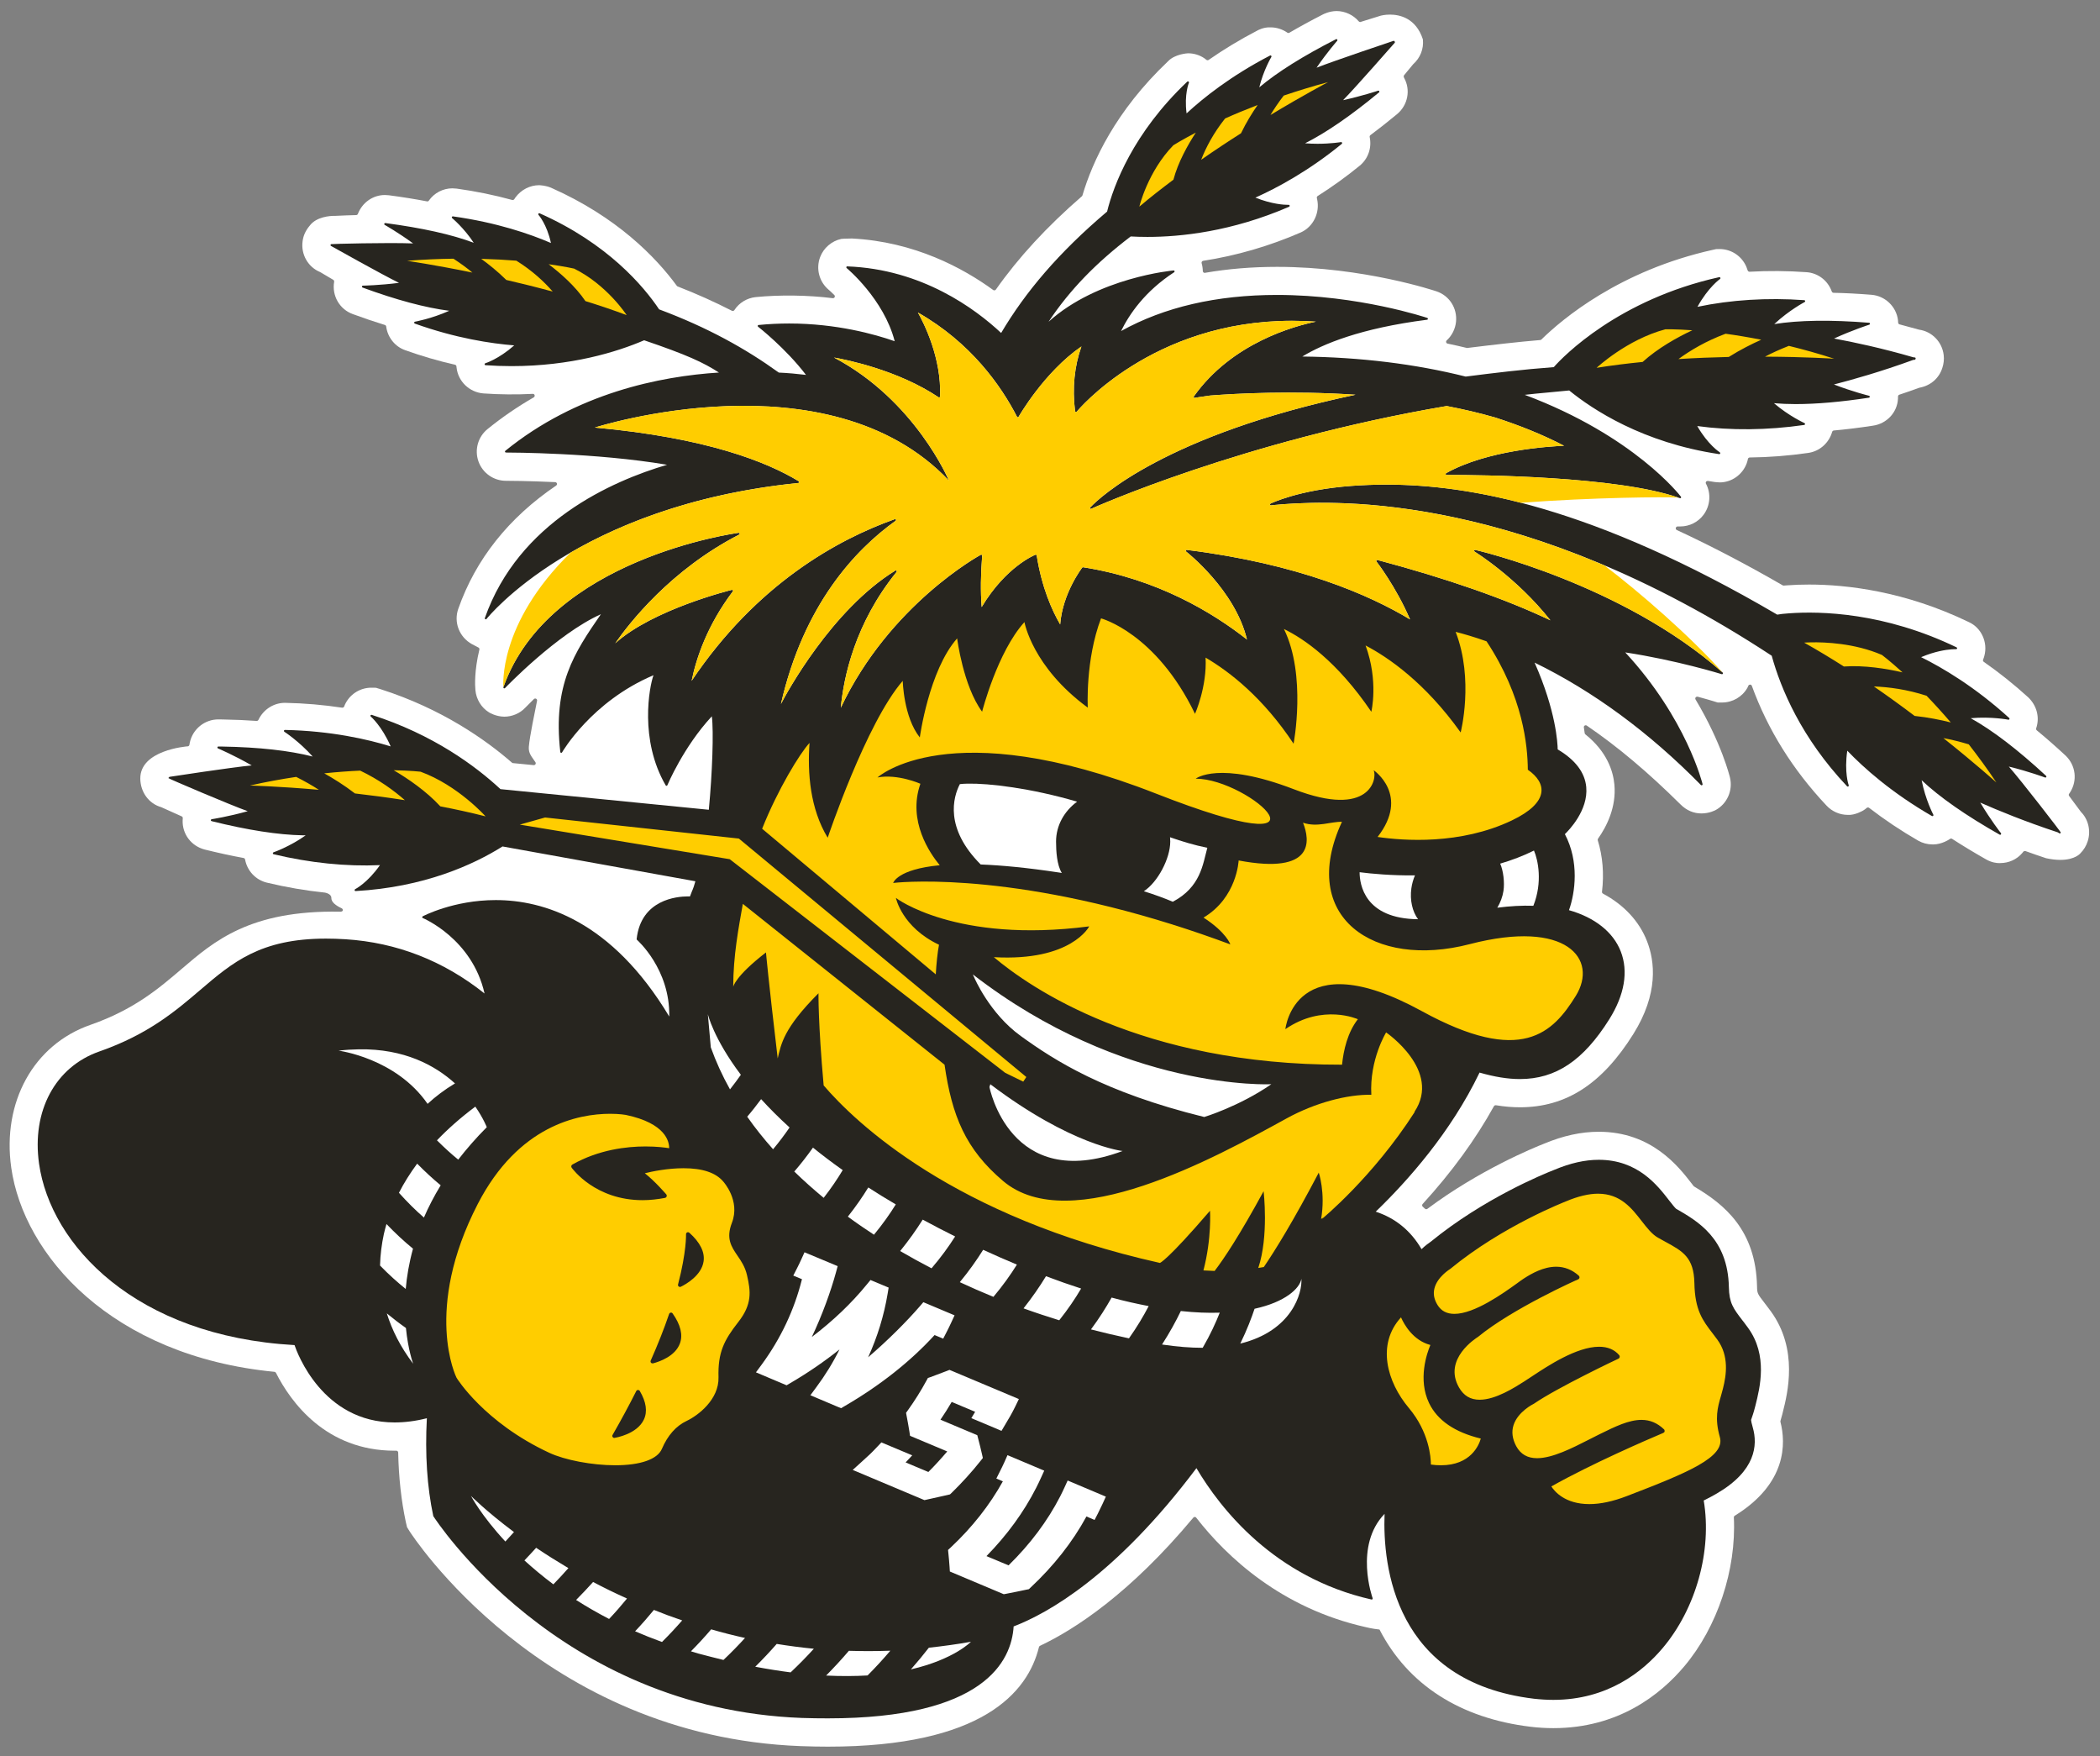 <svg xmlns="http://www.w3.org/2000/svg" height="170.98" width="204.5" viewBox="0 0 204.5 170.98"><rect x="0" y="0" width="204.5" height="170.98" fill="#808080" stroke="none"/><g><path fill="#fff" d="m33.102 88.76c-8.779-0.158-12.276 2.896-15.384 5.55-2.294 1.959-4.666 3.985-8.932 5.476-5.506 1.923-8.598 7.509-7.69 13.901 1.204 8.491 9.739 18.332 25.63 19.872 0.064 0.006 0.117 0.043 0.146 0.099 1.438 2.833 4.85 7.581 11.558 7.581l0.164-0.001c0.099 0 0.181 0.081 0.182 0.18 0.049 2.411 0.3 4.69 0.745 6.772l0.119 0.501 0.239 0.383c0.126 0.2 12.825 19.991 38.114 20.926 0.911 0.033 1.799 0.051 2.636 0.051 15.014 0 19.461-5.272 20.546-9.695 0.013-0.054 0.049-0.098 0.1-0.121 3.405-1.611 8.759-5.085 14.932-12.482 0.035-0.043 0.076-0.064 0.141-0.064 0.085 0 0.106 0.026 0.141 0.07 2.991 3.837 8.276 8.8 16.466 10.646 0.028 0.007 0.661 0.17 1.383 0.244 2.765 5.37 7.856 8.644 14.726 9.467 0.734 0.087 1.475 0.133 2.201 0.133 6.346 0 10.435-3.271 12.749-6.015 3.229-3.831 5.08-9.387 4.831-14.502-0.004-0.066 0.029-0.128 0.086-0.163 5.103-3.149 4.979-7.074 4.451-9.135-0.009-0.033-0.007-0.065 0.001-0.098 0.06-0.195 0.122-0.416 0.185-0.664l0.041-0.172c0.464-1.833 1.548-6.124-1.175-9.85-0.144-0.198-0.29-0.389-0.436-0.579l-0.161-0.211c-0.695-0.904-0.723-0.94-0.735-1.604-0.113-5.489-3.147-7.989-6.152-9.754l-0.245-0.316c-1.259-1.623-3.88-5-9.01-5-1.719 0-3.462 0.38-5.326 1.157-1.008 0.395-6.291 2.555-11.371 6.348-0.069 0.049-0.168 0.046-0.235-0.015l-0.212-0.194c-0.039-0.031-0.06-0.077-0.061-0.128-0.004-0.049 0.013-0.098 0.045-0.133 2.817-3.08 5.155-6.285 6.947-9.526 0.033-0.058 0.106-0.098 0.191-0.092 0.82 0.134 1.586 0.199 2.341 0.199 4.482 0 7.989-2.261 11.032-7.115 2.482-3.956 2.103-7.103 1.346-9.045-0.75-1.936-2.24-3.542-4.29-4.64-0.069-0.036-0.106-0.107-0.098-0.182 0.21-1.755 0.072-3.44-0.411-5.008-0.018-0.056-0.007-0.114 0.025-0.16 0.839-1.189 1.795-3.065 1.593-5.266-0.117-1.295-0.705-3.192-2.824-4.889-0.037-0.029-0.061-0.071-0.068-0.119-0.022-0.174-0.049-0.36-0.08-0.557-0.013-0.071 0.021-0.144 0.081-0.182 0.062-0.039 0.144-0.036 0.203 0.003 2.979 2.026 5.966 4.539 9.131 7.678 0.585 0.581 1.271 0.874 2.036 0.874 0.79 0 1.369-0.321 1.391-0.334 1.107-0.609 1.679-1.899 1.391-3.138-0.033-0.135-0.812-3.366-3.357-7.624-0.037-0.064-0.034-0.144 0.011-0.203 0.035-0.046 0.086-0.074 0.193-0.068 0.828 0.224 1.371 0.388 1.514 0.431l0.438 0.136h0.431c1.015 0 1.959-0.546 2.459-1.425 0.02-0.035 0.036-0.07 0.06-0.126l0.037-0.087c0.03-0.064 0.102-0.104 0.174-0.105 0.075 0.004 0.139 0.051 0.165 0.12 1.546 4.261 3.994 8.184 7.275 11.661 0.534 0.573 1.289 0.901 2.058 0.901h0.001c0.713 0.055 1.492-0.416 1.525-0.436 0.117-0.074 0.229-0.155 0.33-0.242 0.065-0.055 0.164-0.058 0.231-0.006 1.491 1.15 3.099 2.225 4.779 3.194 0.424 0.24 0.905 0.367 1.385 0.367h0.001l0.086 0.001c0.819 0 1.55-0.482 1.605-0.524 0.06-0.058 0.156-0.065 0.225-0.02 1.008 0.652 2.123 1.327 3.315 2.004 0.551 0.312 1.038 0.359 1.279 0.359 0.058 0 0.098-0.003 0.099-0.004 0.828-0.001 1.606-0.355 2.13-0.968 0.043-0.046 0.08-0.094 0.114-0.14 0.037-0.044 0.092-0.072 0.209-0.06 0.634 0.229 1.298 0.46 2.006 0.695 0.497 0.107 0.965 0.163 1.389 0.163 1.458 0 1.956-0.644 1.96-0.651 0.325-0.326 0.571-0.731 0.706-1.171 0.325-1.004 0.058-2.13-0.66-2.848-0.411-0.566-0.785-1.069-1.149-1.55-0.049-0.064-0.05-0.151-0.005-0.215 0.041-0.056 0.08-0.113 0.117-0.172 0.705-1.137 0.526-2.586-0.435-3.524l-0.054-0.051c-0.956-0.886-1.89-1.705-2.774-2.431-0.059-0.048-0.083-0.129-0.058-0.201 0.362-1.059 0.062-2.214-0.784-3.019-1.367-1.244-2.82-2.404-4.321-3.449-0.07-0.049-0.098-0.141-0.065-0.217 0.046-0.111 0.086-0.225 0.117-0.344 0.365-1.326-0.28-2.749-1.496-3.304-6.264-3.024-11.924-3.659-15.57-3.659-0.733 0-1.455 0.025-2.149 0.076l-0.318 0.025c-0.037 0-0.07-0.009-0.098-0.024-3.516-2.031-6.985-3.842-10.311-5.385-0.079-0.036-0.12-0.12-0.101-0.204 0.02-0.085 0.091-0.145 0.179-0.145h0.256c0.895 0 1.742-0.424 2.268-1.136 0.656-0.877 0.749-2.066 0.235-3.029-0.033-0.061-0.029-0.135 0.013-0.191 0.035-0.049 0.072-0.071 0.179-0.075 0.224 0.039 0.449 0.072 0.69 0.109l0.453 0.034c1.167-0.001 2.225-0.75 2.634-1.861 0.05-0.14 0.09-0.28 0.117-0.42 0.016-0.084 0.091-0.146 0.177-0.146 1.879-0.019 3.788-0.168 5.671-0.44 1.115-0.149 2.04-0.956 2.356-2.056 0.021-0.071 0.085-0.124 0.16-0.131 1.201-0.107 2.482-0.266 3.808-0.469 1.353-0.19 2.379-1.298 2.441-2.631 0.004-0.077 0.005-0.145 0.004-0.211 0-0.08 0.05-0.15 0.128-0.175 0.637-0.212 1.3-0.441 1.955-0.679 1.079-0.195 1.914-0.916 2.23-1.924 0.139-0.407 0.185-0.843 0.134-1.259-0.15-1.282-1.149-2.3-2.401-2.469-0.684-0.193-1.3-0.36-1.895-0.515-0.079-0.02-0.135-0.091-0.138-0.168-0.001-0.079-0.007-0.158-0.016-0.244-0.166-1.327-1.255-2.365-2.587-2.469-1.284-0.104-2.525-0.169-3.691-0.193-0.075-0.001-0.142-0.052-0.168-0.122-0.379-1.07-1.347-1.811-2.469-1.885-1.831-0.133-3.73-0.146-5.54-0.043-0.087 0-0.163-0.054-0.184-0.133-0.034-0.116-0.075-0.23-0.124-0.341-0.446-1.054-1.47-1.735-2.612-1.735l-0.34 0.007-0.274 0.06c-9.133 2.02-14.745 6.785-16.735 8.739-0.031 0.031-0.07 0.049-0.114 0.052-2.283 0.193-4.474 0.451-7.128 0.775-0.624-0.151-1.258-0.294-1.895-0.427-0.068-0.014-0.12-0.064-0.139-0.131-0.018-0.065 0.002-0.135 0.054-0.182 0.512-0.469 0.835-1.111 0.907-1.81 0.133-1.327-0.65-2.546-1.9-2.964-0.069-0.024-7.051-2.385-15.525-2.385-2.447 0-4.81 0.196-7.051 0.586-0.043 0-0.084-0.015-0.116-0.043-0.041-0.035-0.066-0.084-0.066-0.138-0.004-0.259-0.044-0.516-0.115-0.762-0.014-0.051-0.006-0.105 0.024-0.15 0.028-0.044 0.074-0.074 0.124-0.081 3.241-0.5 6.439-1.429 9.508-2.763 1.218-0.549 1.886-1.914 1.59-3.25l-0.024-0.095c-0.021-0.077 0.011-0.158 0.079-0.201 1.413-0.894 2.785-1.884 4.08-2.941 0.83-0.672 1.206-1.746 0.985-2.8-0.016-0.07 0.013-0.144 0.07-0.186 0.845-0.63 1.721-1.32 2.605-2.053 1.048-0.876 1.33-2.36 0.674-3.529-0.044-0.076-0.045-0.199-0.004-0.247 0.296-0.35 0.599-0.714 0.882-1.067 0.699-0.625 1.05-1.496 0.954-2.429-0.682-2.099-2.297-2.411-3.2-2.411-0.511 0-0.871 0.096-0.892 0.101-0.677 0.205-1.33 0.41-2.011 0.624-0.052 0-0.104-0.024-0.14-0.065-0.534-0.63-1.343-1.006-2.167-1.006-0.719 0.005-1.302 0.318-1.323 0.329-1.179 0.601-2.277 1.201-3.269 1.782-0.06 0.036-0.139 0.035-0.196-0.007-0.475-0.333-1.055-0.515-1.619-0.515h-0.001c-0.703-0.044-1.306 0.309-1.32 0.319-1.651 0.858-3.243 1.816-4.726 2.85-0.064 0.044-0.156 0.043-0.22-0.01-0.062-0.05-0.125-0.1-0.194-0.15-0.468-0.316-1.016-0.485-1.596-0.485h-0.001c-0.051 0.003-1.27 0.065-1.942 0.776-5.131 4.86-7.366 9.784-8.336 13.059-0.009 0.034-0.03 0.064-0.055 0.086-3.419 2.966-6.159 5.939-8.376 9.084-0.029 0.039-0.071 0.066-0.151 0.077-0.037 0-0.074-0.013-0.106-0.035-2.905-2.116-7.65-4.704-13.759-5.016-0.6 0-1.011 0.036-1.032 0.039-0.935 0.199-1.728 0.877-2.065 1.772-0.427 1.13-0.092 2.408 0.834 3.18 0.014 0.013 0.226 0.194 0.546 0.51 0.054 0.055 0.069 0.14 0.035 0.21-0.031 0.065-0.091 0.101-0.188 0.101-2.385-0.301-5.144-0.34-7.501-0.106-0.855 0.09-1.613 0.551-2.079 1.269-0.049 0.076-0.154 0.105-0.236 0.062-1.679-0.858-3.402-1.634-5.283-2.368-0.033-0.012-0.061-0.034-0.083-0.062-2.042-2.785-5.826-6.702-12.247-9.549-0.562-0.23-1.028-0.234-1.157-0.247-0.902 0-1.766 0.446-2.315 1.196-0.035 0.05-0.071 0.105-0.106 0.161-0.032 0.055-0.094 0.089-0.204 0.081-1.737-0.476-3.547-0.847-5.392-1.103l-0.431-0.03c-0.915 0.001-1.772 0.448-2.294 1.194-0.034 0.049-0.069 0.091-0.184 0.075-1.15-0.22-2.395-0.421-3.714-0.594l-0.382-0.024c-1.164 0-2.196 0.721-2.634 1.839-0.026 0.069-0.091 0.114-0.165 0.115-0.691 0.018-1.376 0.043-2.033 0.076l-0.086-0.001c-0.403 0-1.765 0.071-2.421 0.976-0.379 0.446-0.606 0.946-0.677 1.485-0.181 1.288 0.53 2.53 1.705 3.01 0.469 0.279 0.879 0.522 1.278 0.755 0.065 0.039 0.101 0.114 0.089 0.189-0.235 1.361 0.53 2.686 1.816 3.15 1.075 0.395 2.126 0.751 3.124 1.058 0.069 0.021 0.119 0.081 0.128 0.152 0.136 1.059 0.865 1.964 1.855 2.305 1.586 0.568 3.216 1.044 4.846 1.416 0.079 0.016 0.136 0.084 0.141 0.168l0.009 0.099c0.147 1.356 1.251 2.419 2.629 2.526 1.552 0.109 3.211 0.124 4.803 0.041 0.12 0 0.159 0.09 0.171 0.131 0.024 0.081-0.011 0.168-0.085 0.21-1.589 0.914-3.103 1.954-4.503 3.091-0.927 0.752-1.281 2.015-0.882 3.143 0.399 1.131 1.472 1.89 2.674 1.89 0.209 0 2.114 0.004 4.8 0.13 0.079 0.004 0.147 0.056 0.168 0.131 0.021 0.077-0.009 0.159-0.074 0.201-4.629 3.14-7.835 7.175-9.529 11.994-0.468 1.312 0.089 2.761 1.329 3.447l0.63 0.329c0.074 0.039 0.113 0.122 0.092 0.205-0.499 2.074-0.43 3.496-0.386 3.94 0.081 0.899 0.579 1.711 1.327 2.169 0.026 0.016 0.65 0.407 1.481 0.419 0.772 0 1.536-0.326 2.045-0.873 0.215-0.225 0.501-0.512 0.845-0.845 0.055-0.055 0.146-0.066 0.214-0.029 0.071 0.037 0.107 0.117 0.092 0.196-0.201 1.022-0.715 3.437-0.801 4.473-0.056 0.65 0.285 0.968 0.642 1.51 0.039 0.059 0.04 0.135 0.004 0.195-0.035 0.056-0.085 0.087-0.174 0.089l-2.015-0.196c-0.037-0.004-0.074-0.02-0.102-0.045-2.529-2.205-6.8-5.237-12.792-7.152l-0.454-0.138-0.393-0.007c-1.056-0.018-2.027 0.545-2.537 1.472-0.064 0.116-0.119 0.236-0.164 0.359-0.028 0.069-0.104 0.126-0.199 0.115-1.815-0.276-3.675-0.434-5.527-0.472-1.106-0.019-2.135 0.631-2.62 1.655-0.03 0.064-0.095 0.106-0.176 0.105h-0.001c-1.035-0.074-2.143-0.122-3.29-0.141l-0.39-0.006c-1.361-0.024-2.55 0.93-2.83 2.268-0.014 0.065-0.025 0.13-0.033 0.195-0.013 0.08-0.072 0.142-0.136 0.154-0.191 0.014-4.68 0.376-4.649 3.156 0.015 1.317 0.844 2.434 2.034 2.769 0.724 0.333 1.371 0.623 1.995 0.896 0.072 0.03 0.116 0.105 0.107 0.189l-0.013 0.198c-0.045 1.337 0.84 2.509 2.155 2.846 1.321 0.326 2.592 0.604 3.78 0.821 0.075 0.015 0.131 0.072 0.146 0.147 0.203 1.11 1.038 1.995 2.129 2.255 1.886 0.451 3.785 0.777 5.644 0.968 0 0 0.635 0.105 0.626 0.515-0.01 0.416 0.455 0.749 0.956 0.986 0 0 0.165 0.051 0.165 0.2 0 0.15-0.217 0.166-0.297 0.165"/><path fill="#27251F" d="m130.1 3.818c-3.22 1.641-5.73 3.217-7.47 4.686 0.41-1.677 1.17-2.952 1.18-2.965 0.02-0.036 0.01-0.084-0.02-0.115-0.03-0.031-0.07-0.038-0.11-0.018-3.84 1.995-6.52 4.142-8.13 5.633-0.24-1.857 0.22-2.975 0.23-2.986 0.01-0.043 0-0.089-0.04-0.115-0.04-0.026-0.09-0.022-0.12 0.008-5.28 4.999-7.18 10.104-7.81 12.653-4.73 4.003-7.957 7.832-10.318 11.818-2.505-2.344-7.715-6.216-14.984-6.482-0.043-0.013-0.074 0.022-0.088 0.058-0.015 0.038-0.004 0.079 0.027 0.104 0.037 0.03 3.626 3.024 4.68 7.123-1.914-0.67-5.665-1.725-10.277-1.725-0.999 0-2.003 0.049-2.983 0.147-0.037 0.003-0.068 0.03-0.078 0.066-0.009 0.036 0.003 0.074 0.033 0.098 0.027 0.021 2.678 2.089 4.666 4.693-0.863-0.105-1.765-0.185-2.646-0.225-3.234-2.332-6.911-4.382-11.656-6.156-1.493-2.227-4.986-6.404-11.635-9.351-0.041-0.019-0.09-0.007-0.117 0.031-0.028 0.037-0.024 0.09 0.007 0.123 0.008 0.01 0.815 0.907 1.211 2.738-2.008-0.867-5.251-1.995-9.548-2.594-0.043-0.006-0.084 0.017-0.1 0.057-0.018 0.039-0.006 0.086 0.027 0.113 0.011 0.01 1.152 0.956 2.102 2.401-2.124-0.802-5.02-1.444-8.61-1.92-0.046-0.004-0.088 0.022-0.103 0.066-0.014 0.043 0.004 0.091 0.045 0.113 0.012 0.008 1.311 0.738 2.764 1.803-2.538-0.095-7.959 0.049-7.973 0.071-0.038 0.01-0.065 0.04-0.068 0.078-0.008 0.046 0.02 0.091 0.062 0.105 0 0 5.035 2.825 6.607 3.586-1.923 0.245-3.503 0.272-3.519 0.272-0.046 0-0.086 0.033-0.094 0.078-0.006 0.046 0.018 0.091 0.061 0.107 3.295 1.208 6.134 1.969 8.445 2.262-1.746 0.78-3.322 1.059-3.34 1.062-0.042 0.008-0.075 0.042-0.08 0.084-0.002 0.045 0.025 0.086 0.065 0.1 3.99 1.429 7.431 1.945 9.681 2.123-1.537 1.351-2.805 1.738-2.82 1.742-0.044 0.014-0.071 0.057-0.065 0.102 0.004 0.047 0.042 0.082 0.088 0.086 0.84 0.058 1.693 0.089 2.532 0.089 5.782 0 10.254-1.37 12.918-2.517 4.162 1.416 5.75 2.152 7.283 3.141-5.719 0.362-13.876 1.993-20.807 7.625-0.03 0.025-0.038 0.067-0.025 0.103 0.012 0.036 0.052 0.061 0.09 0.061 0.361 0 8.749 0.013 15.689 1.191-5.383 1.586-14.458 5.58-17.744 14.926-0.014 0.042 0.005 0.089 0.045 0.111 0.012 0.008 0.026 0.012 0.041 0.012 0.029 0 0.057-0.013 0.074-0.035 0.086-0.112 8.872-11.066 30.367-13.239 0.04-0.003 0.072-0.031 0.082-0.07 0.008-0.039-0.009-0.078-0.043-0.1-3.031-1.847-8.93-4.243-19.855-5.228 0 0 22.678-7.277 34.48 5.162 0 0-3.275-7.808-11.191-11.978 1.282 0.226 6.261 1.239 10.187 3.869 0.027 0.017 0.061 0.021 0.09 0.006 0.03-0.015 0.05-0.045 0.051-0.077 0.16-3.748-1.591-7.179-2.156-8.181 5.168 2.945 8.098 7.129 9.65 10.146 0.014 0.029 0.044 0.05 0.076 0.051 0.027-0.001 0.063-0.016 0.08-0.045 0 0 2.477-4.345 6.117-6.848-0.68 1.914-0.9 4.021-0.62 6.297 0.01 0.037 0.03 0.066 0.07 0.076 0.03 0.012 0.07 0 0.1-0.029 0.07-0.089 7.31-8.842 20.95-8.842 0.77 0 1.55 0.026 2.33 0.082-2.06 0.42-8.19 2.065-11.88 7.276-0.02 0.031-0.03 0.072-0.01 0.103 0.02 0.033 0.06 0.048 0.1 0.041 0.01-0.003 0.55-0.099 1.49-0.224 2.53-0.197 7.95-0.492 14.16-0.08-18.43 3.885-24.95 10.031-25.78 10.923-0.03 0.018-0.05 0.025-0.05 0.028l0.01 0.017c-0.03 0.039-0.05 0.06-0.05 0.063 0.01 0.03 0.02 0.056 0.05 0.07 0.02 0.015 0.05 0.017 0.08 0.004 0.15-0.066 14.71-6.616 34.62-10.004 1.59 0.303 3.17 0.668 4.71 1.113 2.39 0.768 4.65 1.676 6.72 2.754-1.5 0.06-7.52 0.437-11.49 2.672-0.03 0.019-0.05 0.062-0.04 0.102s0.05 0.068 0.09 0.068h0.34c2.69 0 16.41 0.109 22.38 2.258 0.04 0.014 0.08 0.001 0.1-0.031 0.03-0.033 0.03-0.078 0-0.11-0.04-0.06-4.52-5.921-15.21-9.918 1.41-0.167 3.01-0.283 4.33-0.425 2.26 1.841 7.16 5.092 14.6 6.197 0.05 0.007 0.09-0.02 0.11-0.063 0.01-0.042-0.01-0.09-0.05-0.115-0.01-0.006-1.14-0.722-2.19-2.555 3.24 0.447 6.83 0.412 10.42-0.107 0.04-0.006 0.07-0.039 0.08-0.082 0-0.042-0.02-0.083-0.06-0.1-0.01-0.007-1.5-0.676-2.97-1.937 0.65 0.057 1.36 0.088 2.11 0.088 2.03 0 4.44-0.21 7.14-0.623 0.05-0.007 0.08-0.046 0.08-0.092 0.01-0.046-0.03-0.086-0.07-0.096-0.02-0.005-1.59-0.391-3.42-1.099 1.82-0.467 4.57-1.243 7.72-2.391l0.17-0.018c0.04-0.003 0.05-0.036 0.05-0.074 0.02-0.019 0.02-0.044 0.02-0.07-0.01-0.045-0.04-0.078-0.09-0.082l-0.11-0.004c-3.14-0.913-5.9-1.495-7.75-1.834 1.84-0.84 3.42-1.343 3.44-1.35 0.04-0.013 0.06-0.056 0.06-0.101-0.01-0.046-0.04-0.08-0.09-0.084-3.71-0.299-6.85-0.254-9.23 0.129 1.46-1.364 2.95-2.138 2.96-2.147 0.04-0.018 0.06-0.062 0.05-0.103-0.01-0.043-0.04-0.076-0.08-0.078-3.6-0.259-7.16-0.036-10.41 0.648 1.05-1.906 2.19-2.707 2.2-2.715 0.04-0.026 0.05-0.076 0.03-0.117-0.02-0.042-0.06-0.068-0.11-0.057-9.79 2.167-15.19 7.704-16.11 8.76-2.98 0.219-5.83 0.569-8.58 0.92-4.91-1.231-10.26-1.887-15.91-1.953 1.99-1.21 5.66-2.753 12.15-3.582 0.05-0.005 0.08-0.04 0.08-0.082 0.01-0.043-0.02-0.08-0.06-0.094-0.06-0.024-6.68-2.238-14.63-2.238-5.88 0-10.99 1.182-15.19 3.517 0.8-1.636 2.32-3.875 5.18-5.734 0.03-0.022 0.04-0.067 0.03-0.105-0.01-0.04-0.05-0.069-0.09-0.063-0.08 0.006-7.41 0.683-12.18 4.998 2.08-3.135 4.68-5.778 8-8.307 0.48 0.028 1.03 0.045 1.63 0.045 3.21 0 8.2-0.508 13.8-2.941 0.04-0.019 0.06-0.064 0.05-0.109s-0.03-0.073-0.1-0.075h-0.08c-0.34 0-1.53-0.051-3.16-0.701 2.07-0.925 5.15-2.564 8.42-5.236 0.03-0.028 0.04-0.073 0.02-0.113-0.01-0.039-0.05-0.065-0.1-0.057-0.01 0.002-0.97 0.164-2.29 0.164-0.41 0-0.82-0.016-1.21-0.047 2.07-1.045 4.49-2.711 7.2-4.955 0.04-0.03 0.05-0.08 0.02-0.121-0.02-0.041-0.07-0.06-0.11-0.045-0.02 0.005-1.52 0.509-3.41 0.924 1.22-1.239 5.03-5.59 5.03-5.59 0.03-0.024 0.02-0.056 0-0.09 0-0.024 0-0.048-0.02-0.066-0.03-0.035-0.08-0.045-0.12-0.023 0 0-5.76 1.93-7.47 2.607 1.01-1.489 2-2.611 2.01-2.623 0.03-0.034 0.03-0.085 0-0.121-0.02-0.037-0.08-0.05-0.12-0.027zm4.83 43.362c-1.17 0.002-2.26 0.049-3.28 0.123-5.21 0.38-7.9 1.716-7.93 1.728-0.04 0.02-0.06 0.067-0.05 0.11 0.02 0.042 0.06 0.072 0.1 0.062 0 0 0.41-0.056 1.16-0.111 5.38-0.392 23.55-1.053 47.6 14.748 0.88 3.189 2.87 7.983 7.34 12.713 0.03 0.033 0.08 0.04 0.12 0.015s0.05-0.071 0.04-0.115c-0.01-0.012-0.45-1.276-0.14-3.367 1.6 1.671 4.3 4.086 8.24 6.359 0.04 0.022 0.09 0.017 0.12-0.013s0.04-0.076 0.02-0.114c-0.01-0.016-0.77-1.46-1.14-3.357 1.75 1.655 4.31 3.436 7.6 5.301 0.04 0.022 0.09 0.015 0.12-0.02 0.03-0.034 0.03-0.087 0.01-0.123-0.02-0.012-1.01-1.29-2.02-2.978 1.73 0.762 4.37 1.85 7.55 2.896l0.14 0.09c0.02 0.012 0.04 0.017 0.06 0.016 0.02-0.002 0.04-0.012 0.06-0.028s0.03-0.037 0.03-0.058v-0.008c0.02-0.04-3.82-5.014-5.06-6.416 1.97 0.479 3.51 1.059 3.53 1.064 0.04 0.018 0.09 0 0.12-0.039 0.02-0.039 0.01-0.09-0.02-0.121-2.75-2.545-5.21-4.431-7.34-5.613 2.01-0.178 3.65 0.144 3.67 0.146 0.04 0.01 0.08-0.01 0.1-0.049 0.02-0.038 0.01-0.085-0.02-0.115-3.33-3.026-6.47-4.882-8.58-5.926 1.36-0.573 2.43-0.723 2.95-0.761 0.29-0.022 0.45-0.012 0.45-0.012 0.05 0.001 0.09-0.025 0.1-0.07 0.02-0.045-0.01-0.093-0.05-0.112-7.05-3.402-13.25-3.536-16.32-3.312-0.48 0.034-0.88 0.075-1.14 0.129-17.92-10.504-29.97-12.678-38.14-12.662zm-47.795 3.365c-5.543 1.969-13.44 6.295-19.783 15.74 0.453-2.222 1.521-5.41 4.015-8.713 0.023-0.031 0.024-0.074 0.004-0.105-0.021-0.033-0.06-0.049-0.098-0.039-0.081 0.018-7.686 1.886-11.361 5.205 1.331-1.921 5.382-7.154 12.074-10.588 0.039-0.02 0.059-0.066 0.045-0.108-0.012-0.043-0.053-0.066-0.099-0.062-0.184 0.024-18.482 2.498-22.909 15.023-0.015 0.04 0 0.085 0.038 0.108 0.036 0.024 0.085 0.017 0.115-0.014 0.051-0.055 5.067-5.281 9.34-7.193-2.598 3.762-4.69 6.871-3.955 13.4 0.003 0.041 0.02 0.079 0.06 0.094 0.039 0.012 0.084 0.001 0.108-0.035 0.031-0.046 2.864-4.96 8.908-7.518-0.407 1.125-1.392 6.279 1.185 10.715 0.018 0.031 0.033 0.045 0.084 0.053 0.036-0.001 0.069-0.023 0.082-0.057 0.017-0.037 1.56-3.728 4.33-6.713 0.19 1.453 0.05 5.524-0.293 9.1l-20.289-2.008c-2.412-2.241-6.546-5.317-12.537-7.232-0.045-0.015-0.092 0.003-0.113 0.045-0.023 0.04-0.014 0.09 0.021 0.119 0.012 0.01 1.067 0.907 1.938 2.906-2.254-0.695-5.816-1.509-10.299-1.602h-0.002c-0.041 0-0.079 0.029-0.092 0.069-0.012 0.042 0.005 0.085 0.041 0.109 0.014 0.009 1.423 0.92 2.758 2.412-2.27-0.581-5.222-0.91-8.785-0.972l-0.4-0.004c-0.047-0.002-0.087 0.031-0.096 0.076-0.01 0.045 0.013 0.09 0.055 0.107 0.017 0.008 1.538 0.651 3.291 1.658-1.855 0.167-7.985 1.108-7.985 1.108-0.036-0.005-0.053 0.015-0.064 0.043-0.035 0.014-0.059 0.048-0.059 0.088 0 0.046 6.039 2.62 7.715 3.217-1.892 0.533-3.493 0.778-3.51 0.781-0.047 0.007-0.081 0.043-0.084 0.09-0.001 0.045 0.031 0.086 0.075 0.097 3.518 0.875 6.503 1.339 8.878 1.379 0.098 0.003 0.192 0.002 0.286 0.002-1.577 1.119-3.119 1.649-3.135 1.654-0.041 0.014-0.067 0.054-0.065 0.096 0.002 0.043 0.031 0.08 0.073 0.09 3.537 0.849 7.095 1.211 10.361 1.061-1.211 1.731-2.407 2.34-2.42 2.345-0.041 0.02-0.06 0.067-0.049 0.11 0.013 0.045 0.05 0.079 0.098 0.072 6.671-0.371 11.498-2.574 14.305-4.344l18.781 3.389c-0.269 0.939-0.2 0.586-0.528 1.478-0.046-0.002-0.112-0.004-0.197-0.004-1.064 0-4.568 0.298-4.994 4.147-0.004 0.029 0.009 0.06 0.031 0.08 0.033 0.029 3.237 2.854 3.143 7.469-5.62-9.363-12.279-11.338-16.893-11.338-4.131 0-7.089 1.568-7.119 1.584-0.031 0.016-0.049 0.051-0.047 0.086 0.003 0.035 0.023 0.065 0.057 0.078 0.047 0.02 4.811 2.015 6.016 7.348-3.998-3.188-8.549-4.964-13.534-5.282-0.662-0.042-1.307-0.062-1.916-0.062-6.383 0-9.097 2.317-12.242 5.004-2.37 2.025-5.059 4.321-9.812 5.981-4.3 1.5-6.606 5.79-5.879 10.93 1.121 7.9 9.384 16.79 24.879 17.66 0.241 0.72 2.716 7.53 9.74 7.53 0.999 0 2.055-0.13 3.146-0.41-0.187 3.49 0.02 6.69 0.627 9.53 0.119 0.19 12.083 18.77 35.891 19.65 0.88 0.03 1.726 0.04 2.537 0.04 15.229 0 17.878-5.58 18.086-8.95 3.291-1.26 9.921-4.93 17.801-15.41 2.31 3.91 7.56 10.65 17.05 12.79 0.03 0.01 0.07-0.01 0.09-0.03 0.02-0.03 0.03-0.06 0.02-0.09-0.02-0.05-1.83-5.12 1.16-8.22-0.19 5.06 0.95 16.37 14.55 18 0.63 0.07 1.27 0.11 1.88 0.11 5.29 0 8.71-2.74 10.65-5.04 3.25-3.85 4.82-9.49 4-14.37 0.5-0.25 0.92-0.47 1.29-0.69 3.77-2.2 3.98-4.7 3.49-6.41-0.12-0.41-0.16-0.64-0.17-0.75l0.03-0.08c0.08-0.23 0.22-0.62 0.35-1.14l0.05-0.19c0.43-1.71 1.23-4.88-0.73-7.56-0.14-0.19-0.27-0.36-0.4-0.54l-0.15-0.19c-0.88-1.15-1.28-1.67-1.31-3.23-0.1-4.73-3.03-6.41-5.15-7.63-0.14-0.13-0.43-0.5-0.68-0.82-1.14-1.47-3.05-3.94-6.84-3.94-1.35 0-2.77 0.32-4.34 0.98-1.1 0.43-6.86 2.79-11.99 6.97-0.22 0.15-0.56 0.4-0.93 0.75-1.04-1.79-2.54-3.02-4.46-3.65 3.09-2.98 7.31-7.71 10.11-13.54 1.47 0.42 2.75 0.63 3.93 0.63 3.49 0 6.18-1.8 8.71-5.831 1.48-2.368 1.87-4.649 1.11-6.596-0.73-1.878-2.52-3.301-5.04-4.016 0.61-1.73 1.01-4.723-0.4-7.402 0.37-0.355 2.29-2.315 2.08-4.586-0.13-1.411-1.06-2.647-2.78-3.664-0.01-0.598-0.16-3.736-2.25-8.451 5.72 2.791 11.17 6.801 16.2 11.92 0.03 0.03 0.07 0.035 0.11 0.015s0.05-0.061 0.05-0.101c-0.02-0.063-1.55-6.365-7.53-12.827 4.99 0.754 9.35 2.107 9.4 2.12 0.03 0.013 0.08-0.005 0.1-0.041 0.02-0.038 0.02-0.085-0.01-0.114-9.76-8.636-23.95-11.912-24.1-11.945-0.04-0.01-0.09 0.013-0.1 0.055-0.02 0.041 0 0.089 0.04 0.113 0.04 0.025 4.08 2.514 7.38 6.686-4.4-2.089-10.06-4.064-16.84-5.872-0.04-0.011-0.08 0.006-0.1 0.039-0.02 0.032-0.02 0.077 0 0.108 0.02 0.024 1.9 2.45 3.27 5.637-3.94-2.374-10.87-5.417-21.74-6.766-0.05-0.007-0.08 0.016-0.09 0.055-0.02 0.037-0.01 0.082 0.03 0.107 0.04 0.038 4.76 3.72 5.92 8.563-3.33-2.622-8.75-5.905-15.96-7.037-0.03-0.005-0.06 0.006-0.08 0.033-0.02 0.025-1.91 2.467-2.15 5.533-0.8-1.37-1.79-3.588-2.28-6.713-0.01-0.027-0.03-0.049-0.05-0.064-0.02-0.013-0.05-0.015-0.08-0.006-0.03 0.011-2.862 1.132-5.234 5.093-0.114-1.497-0.097-3.178 0.05-5.001 0.004-0.034-0.012-0.067-0.041-0.084-0.027-0.019-0.063-0.019-0.093-0.004-0.09 0.047-8.872 4.828-13.633 14.892 0.276-2.965 1.367-8.204 5.43-13.22 0.028-0.036 0.027-0.084 0-0.118-0.03-0.033-0.08-0.043-0.118-0.019-6.21 3.825-10.63 11.989-11.142 12.994 2.209-9.696 7.266-15.044 11.17-17.838 0.036-0.026 0.048-0.076 0.027-0.117-0.02-0.039-0.07-0.059-0.111-0.043z" style=""/><path d="m129.33 7.995c-1.55 0.414-2.98 0.858-4.32 1.311-0.52 0.681-0.95 1.314-1.29 1.89 3.28-1.978 5.61-3.201 5.61-3.201zm-6.86 2.229c-1.17 0.45-2.24 0.893-3.17 1.312-1.14 1.433-1.87 2.836-2.33 4.02 1.32-0.919 2.63-1.787 3.88-2.58 0.51-1.062 1.11-2.021 1.62-2.752zm-6.02 2.687c-1.42 0.743-2.19 1.232-2.19 1.232-2.5 2.573-3.31 5.975-3.31 5.975 1.06-0.9 2.19-1.775 3.32-2.625 0.45-1.697 1.39-3.371 2.18-4.582zm-72.292 12.275c-1.414 0.02-2.915 0.079-4.515 0.207 0 0 2.606 0.375 6.361 1.145-0.514-0.43-1.13-0.884-1.846-1.352zm2.703 0.014c0.72 0.521 1.604 1.224 2.44 2.055 1.442 0.332 2.969 0.711 4.525 1.135-0.832-0.962-1.988-2.04-3.541-3.01-1.021-0.084-2.175-0.146-3.424-0.18zm6.565 0.524c1.157 0.876 2.599 2.14 3.584 3.591 1.356 0.42 2.708 0.874 4.015 1.364 0 0-1.904-2.94-5.117-4.528 0 0-0.888-0.205-2.482-0.427zm35.961 4.703c0.565 1.001 2.315 4.429 2.156 8.177-0.003 0.033-0.02 0.064-0.049 0.079-0.031 0.015-0.067 0.011-0.094-0.006-3.926-2.63-8.902-3.642-10.183-3.869 7.915 4.17 11.189 11.976 11.189 11.976-11.804-12.439-34.48-5.158-34.48-5.158 10.925 0.984 16.824 3.38 19.855 5.228 0.035 0.022 0.051 0.059 0.043 0.098-0.009 0.038-0.041 0.067-0.082 0.07-10.009 1.013-17.261 3.929-22.164 6.768-7.166 7.01-6.555 13.107-6.555 13.107 4.427-12.526 22.725-15.001 22.909-15.025 0.046-0.003 0.087 0.022 0.099 0.064 0.014 0.043-0.006 0.09-0.045 0.11-6.692 3.434-10.743 8.665-12.074 10.586 3.675-3.32 11.28-5.187 11.361-5.205 0.038-0.012 0.075 0.006 0.096 0.039 0.021 0.031 0.021 0.074-0.002 0.105-2.494 3.303-3.562 6.491-4.015 8.713 6.343-9.446 14.24-13.773 19.783-15.74 0.041-0.016 0.09 0.003 0.111 0.043 0.021 0.041 0.008 0.091-0.029 0.117-3.903 2.794-8.96 8.143-11.17 17.838 0.514-1.004 4.934-9.167 11.144-12.992 0.038-0.024 0.088-0.016 0.118 0.017 0.027 0.033 0.028 0.084 0 0.118-4.063 5.017-5.155 10.254-5.43 13.22 4.761-10.064 13.543-14.845 13.633-14.892 0.03-0.017 0.065-0.013 0.093 0.005 0.029 0.018 0.045 0.049 0.041 0.083-0.148 1.822-0.164 3.504-0.05 5.001 2.372-3.961 5.204-5.082 5.234-5.093 0.03-0.009 0.06-0.007 0.08 0.006s0.04 0.038 0.04 0.066c0.5 3.124 1.49 5.341 2.29 6.711 0.24-3.066 2.13-5.508 2.15-5.533 0.02-0.027 0.05-0.038 0.08-0.033 7.21 1.131 12.63 4.415 15.96 7.035-1.16-4.843-5.88-8.523-5.92-8.561-0.04-0.025-0.05-0.068-0.03-0.105 0.01-0.039 0.04-0.064 0.09-0.057 10.87 1.349 17.8 4.392 21.74 6.766-1.37-3.187-3.25-5.613-3.27-5.637-0.02-0.033-0.02-0.075 0-0.108 0.02-0.032 0.06-0.05 0.1-0.039 6.78 1.808 12.44 3.785 16.84 5.873-3.3-4.171-7.34-6.662-7.38-6.687-0.04-0.024-0.06-0.07-0.04-0.111 0.01-0.042 0.06-0.068 0.1-0.057 0.15 0.033 14.32 3.307 24.08 11.93 0 0.006 0.01 0.01 0.02 0.015-3.16-3.545-8.11-7.85-11.52-10.435-15.78-6.699-27.23-6.253-31.31-5.957-0.75 0.055-1.16 0.111-1.16 0.111-0.04 0.01-0.08-0.02-0.1-0.062-0.01-0.043 0.01-0.09 0.05-0.11 0.03-0.012 2.72-1.35 7.93-1.728 4.14-0.3 9.5-0.151 16.46 1.648 6.96-0.529 14.14-0.588 15.33-0.504-6.05-2.099-19.57-2.207-22.23-2.207h-0.34c-0.04 0-0.08-0.028-0.09-0.068s0-0.082 0.04-0.102c3.97-2.235 9.99-2.611 11.49-2.67-2.07-1.078-4.33-1.988-6.72-2.756-1.54-0.443-3.12-0.812-4.71-1.115-19.91 3.389-34.47 9.94-34.62 10.006-0.03 0.011-0.06 0.012-0.08-0.002-0.03-0.015-0.04-0.041-0.05-0.07 0-0.004 0.02-0.025 0.05-0.063l-0.01-0.019c0-0.003 0.02-0.012 0.05-0.029 0.82-0.892 7.35-7.037 25.78-10.922-6.21-0.412-11.63-0.118-14.16 0.078-0.94 0.125-1.48 0.224-1.49 0.226-0.04 0.008-0.08-0.009-0.1-0.041s-0.02-0.071 0.01-0.101c3.69-5.212 9.82-6.856 11.88-7.278-0.78-0.055-1.56-0.084-2.33-0.084-13.64 0-20.88 8.757-20.95 8.844-0.03 0.03-0.07 0.043-0.1 0.031-0.04-0.01-0.06-0.041-0.07-0.078-0.28-2.275-0.06-4.384 0.62-6.297-3.64 2.502-6.117 6.85-6.117 6.85-0.016 0.028-0.053 0.042-0.08 0.043-0.032-0.001-0.063-0.02-0.078-0.049-1.551-3.019-4.48-7.203-9.648-10.146zm72.793 1.632c-3.76 0.996-6.7 3.75-6.7 3.75 1.47-0.234 2.98-0.421 4.48-0.57 1.49-1.351 3.37-2.395 4.84-3.084-1.67-0.119-2.62-0.096-2.62-0.096zm5.86 0.434c-1.89 0.701-3.42 1.61-4.59 2.465 1.7-0.108 3.35-0.171 4.9-0.205 1.13-0.711 2.26-1.273 3.16-1.676-1.26-0.249-2.43-0.441-3.47-0.584zm6.16 1.18c-0.88 0.345-1.66 0.699-2.32 1.051 4.01 0.016 6.73 0.199 6.73 0.199-1.54-0.501-3.02-0.909-4.41-1.25zm-66.98 26.531c-1.54 4.043-1.29 8.689-1.29 8.689-5.41-3.968-6.168-8.328-6.168-8.328-2.637 2.904-4.123 8.725-4.123 8.725-1.848-2.508-2.432-7.137-2.432-7.137-2.754 3.115-3.635 9.643-3.635 9.643-1.583-1.978-1.662-5.508-1.662-5.508-3.561 4.089-7.308 15.271-7.308 15.271-1.72-2.826-1.981-6.314-1.768-9.23-0.93 0.994-3.101 4.539-4.617 8.356l16.91 14.179c0.052-0.994 0.177-2.195 0.314-2.885-3.616-1.705-4.197-4.556-4.197-4.556s5.812 4.455 18.826 2.767c0 0-1.73 3.428-9.289 2.998 3.479 2.935 14.349 10.509 33.909 10.469 0.14-1.41 0.54-3.15 1.54-4.428 0 0-3.41-1.543-7.06 0.968 0 0 0.89-8.544 13.28-1.759 9.75 5.349 12.78 2.089 15-1.476 2.21-3.566-0.86-7.501-10.33-5.041-9.34 2.426-16.74-2.639-12.44-11.91-1.08-0.035-2.4 0.568-3.79 0.086 0.68 1.717 1.18 5.085-6.27 3.677 0 0-0.15 3.618-3.42 5.561 2.24 1.449 2.61 2.609 2.61 2.609-1.9-0.706-3.73-1.332-5.48-1.888l-0.01 0.003-0.13-0.046c-16.964-5.33-27.213-4.049-27.213-4.049s0.383-1.335 4.535-1.725c-0.942-1.141-3.158-4.301-1.883-7.933 0 0-2.212-0.984-4.178-0.614 0 0 6.933-6.342 27.109 1.567 18.89 7.402 9.16-1.448 3.88-1.448 0 0 2.22-1.793 9.57 1.034 7.42 2.852 8.13-1.05 7.76-1.854 0 0 3.56 2.413 0.38 6.494 2.51 0.37 8.06 0.785 13.08-1.611 3.66-1.75 3.43-3.632 1.55-4.934-0.02-2.328-0.44-7.075-4.02-12.502-1.19-0.422-2.22-0.721-3.01-0.921 1.81 4.66 0.49 9.794 0.49 9.794-3.47-4.863-7.06-7.316-9.26-8.468 1.28 3.482 0.56 6.453 0.56 6.453-3.35-4.935-6.58-7.118-8.51-8.057 2.22 4.518 0.94 11.168 0.94 11.168-2.96-4.465-6.19-6.986-8.57-8.383 0.15 2.839-1.03 5.475-1.03 5.475-3.81-7.894-9.15-9.295-9.15-9.295zm69.15 2.334c-0.43 0.008-0.68 0.029-0.68 0.029 1.3 0.729 2.6 1.514 3.87 2.323 2.01-0.137 4.13 0.208 5.71 0.572-1.23-1.121-2-1.695-2-1.695-2.68-1.159-5.6-1.254-6.9-1.229zm6.11 4.295c1.4 0.966 2.74 1.937 3.97 2.869 1.33 0.138 2.57 0.395 3.52 0.635-0.83-0.969-1.63-1.844-2.36-2.6-1.91-0.617-3.68-0.852-5.13-0.904zm6.77 5.029c3.13 2.49 5.16 4.319 5.16 4.319-0.9-1.35-1.81-2.58-2.69-3.713-0.91-0.272-1.73-0.47-2.47-0.606zm-150.91 3.127c1.392 0.82 3.173 2.033 4.539 3.516 1.477 0.284 2.959 0.606 4.406 0.976 0 0-2.675-3.013-6.33-4.349 0 0-0.949-0.109-2.615-0.143zm-3.262 0.039c-1.052 0.045-2.232 0.131-3.502 0.264 0.86 0.484 1.934 1.144 2.99 1.957 1.542 0.176 3.18 0.392 4.86 0.654-1.085-0.957-2.53-2.004-4.348-2.875zm-6.236 0.61c-1.423 0.212-2.925 0.483-4.506 0.841 0 0 2.727 0.065 6.715 0.416-0.63-0.411-1.367-0.834-2.209-1.257zm24.238 3.953-2.463 0.693 20.447 3.367 26.821 20.796 1.76 0.86 0.3-0.45-27.992-23.215-18.873-2.051zm19.258 8.408c-0.414 2.349-0.936 5.059-0.936 8.078 0 0 0.146-0.997 3.19-3.35 0 0 0.214 2.469 1.142 10.32 0.329-1.37 0.539-2.91 3.971-6.343 0 0-0.043 2.857 0.504 8.973 3.071 3.58 12.657 12.8 32.743 17.28 0 0 0.65-0.16 4.88-5.08 0 0 0.18 2.67-0.64 5.81 0.33 0.02 0.7 0.04 1.09 0.05 0.91-1.19 2.42-3.45 4.77-7.76 0 0 0.52 4.39-0.52 7.47 0.18-0.03 0.36-0.06 0.54-0.09 1.11-1.63 2.86-4.45 5.35-9.19 0 0 0.67 1.94 0.23 4.52 0.05-0.05 0.12-0.1 0.17-0.15l-0.08 0.13s4.93-4.03 9.02-10.4l-0.02-0.02c2.68-4.02-2.76-7.73-2.76-7.73s-1.63 2.65-1.44 6.07c-2.29-0.05-5.45 0.76-8.25 2.3-6.95 3.82-21.1 11.62-27.614 6.09-3.643-3.09-4.977-6.32-5.697-11.32l-19.643-15.658zm-12.91 20.438c-3.124 0-8.954 1.14-12.897 8.77-5.337 10.34-2.104 16.87-2.072 16.93 0.02 0.04 2.68 4.35 9.018 7.3 1.542 0.72 4.187 1.22 6.431 1.22 2.456 0 4.114-0.58 4.545-1.59 0.565-1.32 1.379-2.24 2.418-2.73 1.1-0.52 3.16-2.08 3.098-4.25-0.068-2.41 0.536-3.6 1.916-5.36 1.377-1.75 1.225-3 0.859-4.58-0.187-0.81-0.564-1.37-0.931-1.9-0.583-0.86-1.135-1.66-0.541-3.19 0.845-2.17-0.821-4-0.838-4.02-0.73-0.87-2.03-1.3-3.871-1.3-1.538 0-3.054 0.31-3.768 0.49 1.012 0.8 2.036 2 2.084 2.05 0.05 0.06 0.064 0.14 0.039 0.21s-0.086 0.12-0.16 0.14c-0.743 0.14-1.477 0.22-2.182 0.22-4.607 0-6.814-3.04-6.906-3.16-0.034-0.05-0.049-0.12-0.035-0.17 0.014-0.06 0.053-0.11 0.105-0.14 2.59-1.46 5.302-1.76 7.123-1.76 1.099 0 1.921 0.11 2.301 0.17 0.009-0.62-0.315-2.42-4.219-3.24-0.002 0-0.581-0.11-1.517-0.11zm96.194 7.78c-0.9 0-1.95 0.25-3.11 0.74-0.06 0.03-6.16 2.37-11.28 6.58-0.04 0.03-1.28 0.78-1.55 1.92-0.13 0.53-0.02 1.07 0.31 1.6 0.36 0.58 0.9 0.86 1.64 0.86 1.96 0 4.76-2.01 6.11-2.98 0.27-0.2 0.49-0.36 0.65-0.46 0.76-0.49 1.91-1.15 3.15-1.15 0.81 0 1.55 0.29 2.2 0.87 0.05 0.05 0.08 0.12 0.07 0.19-0.01 0.08-0.06 0.14-0.13 0.17-0.07 0.02-6.39 2.84-9.75 5.6-0.17 0.11-3.44 2.15-1.85 4.93 0.46 0.8 1.11 1.19 2.01 1.19 1.56 0 3.42-1.2 4.32-1.77 0.14-0.09 0.25-0.17 0.35-0.23 0.12-0.08 0.3-0.19 0.52-0.34 1.38-0.91 4.24-2.82 6.44-2.82 0.83 0 1.49 0.27 1.96 0.82 0.04 0.05 0.06 0.12 0.05 0.18-0.02 0.07-0.06 0.13-0.12 0.16-0.06 0.02-5.96 2.82-8.24 4.39-0.05 0.02-1.56 0.77-1.98 2.08-0.21 0.65-0.12 1.34 0.26 2.05 0.43 0.79 1.1 1.17 2.03 1.17 1.49 0 3.42-0.98 4.97-1.77 0.32-0.17 0.64-0.33 0.93-0.47l0.2-0.1c1.52-0.75 2.84-1.39 4.07-1.39 0.83 0 1.54 0.3 2.19 0.92 0.05 0.05 0.07 0.12 0.06 0.2-0.01 0.07-0.06 0.12-0.13 0.15-1.58 0.67-6.96 2.99-10.9 5.21 0.3 0.47 1.32 1.72 3.7 1.72 1.08 0 2.3-0.26 3.65-0.78 5.97-2.29 9.61-3.8 9.06-5.74-0.52-1.83-0.22-2.89 0.11-4.02 0.06-0.24 0.14-0.48 0.2-0.74 0.32-1.27 0.61-3.14-0.56-4.74-0.16-0.21-0.31-0.42-0.46-0.61-0.96-1.25-1.72-2.24-1.77-4.9-0.05-2.49-1.14-3.09-2.79-3.99-0.25-0.13-0.5-0.27-0.76-0.42-0.58-0.33-1.06-0.95-1.57-1.6-0.97-1.25-2.07-2.68-4.26-2.68zm-88.595 3.75c0.037 0.01 0.073 0.03 0.102 0.05 1.047 0.94 1.516 1.88 1.389 2.78-0.195 1.39-1.747 2.25-2.217 2.48-0.026 0.01-0.056 0.02-0.086 0.02-0.044 0-0.086-0.02-0.121-0.05-0.059-0.04-0.085-0.12-0.065-0.19 0.833-3.2 0.778-4.87 0.778-4.89-0.003-0.08 0.039-0.15 0.109-0.18 0.035-0.02 0.075-0.02 0.111-0.02zm-1.711 7.83c0.073-0.02 0.145 0.02 0.186 0.08 0.778 1.1 1.016 2.09 0.709 2.92-0.458 1.25-1.984 1.77-2.619 1.94h-0.049c-0.056 0-0.109-0.02-0.146-0.06-0.048-0.06-0.06-0.14-0.03-0.21 0.696-1.57 1.299-3.09 1.793-4.54 0.024-0.07 0.085-0.12 0.156-0.13zm71.116 0.46c-2.4 2.62-1.37 6.29 0.77 8.83 1.96 2.33 2.14 4.79 2.14 5.5 0.34 0.05 0.67 0.07 0.98 0.07 2.89 0 3.7-1.95 3.88-2.6-2.53-0.61-4.23-1.77-5.04-3.46-1.1-2.3-0.21-4.85 0.13-5.65-1.7-0.45-2.56-2.01-2.86-2.69zm-74.303 7.07c0.072 0 0.136 0.03 0.172 0.09 0.634 1.08 0.768 2.02 0.396 2.8-0.673 1.42-2.759 1.76-2.847 1.77-0.01 0.01-0.02 0.01-0.03 0.01-0.062 0-0.124-0.04-0.16-0.09-0.042-0.06-0.045-0.14-0.008-0.2 0.823-1.43 1.601-2.87 2.311-4.28 0.031-0.06 0.095-0.1 0.166-0.1z" fill="#ffcd00"/><path d="m94.23 76.295c-0.295 0.006-0.55 0.021-0.759 0.047-0.664 1.287-1.498 4.29 2.031 7.822 2.025 0.079 4.518 0.311 7.618 0.781 0.09 0.015 0.18 0.031 0.28 0.045-0.48-0.769-0.56-2.133-0.56-3.056 0-1.569 0.8-2.966 2.05-3.885-4.54-1.329-8.598-1.796-10.66-1.754zm19.71 5.217c0.01 0.138 0.02 0.279 0.02 0.422 0 1.651-1.22 3.956-2.57 4.836 1.07 0.334 2 0.679 2.82 1.023 2.7-1.425 2.92-3.627 3.36-5.252-1.28-0.259-2.54-0.643-3.63-1.029zm35.44 1.297c-1.06 0.528-2.17 0.942-3.29 1.273 0.31 0.701 0.44 1.842 0.32 2.652-0.09 0.58-0.3 1.135-0.6 1.639 1.24-0.159 2.42-0.227 3.51-0.187 0.92-2.317 0.45-4.472 0.06-5.377zm-16.98 2.109c0 1.185 0.48 4.531 5.69 4.576-0.55-0.744-0.81-1.858-0.65-3.006 0.06-0.439 0.18-0.86 0.35-1.261-2.28 0.022-4.21-0.158-5.39-0.309zm-37.668 9.947l0.153 0.33s1.472 3.472 4.513 5.665c3.322 2.4 8.122 5.49 17.872 7.89 0 0 3.41-1.03 6.53-3.19 0 0-14.34 0.71-29.068-10.695zm-25.802 3.867l0.289 3.238c0.501 1.4 1.13 2.77 1.869 4.09 0.366-0.47 0.724-0.94 1.058-1.42-2.69-3.57-3.216-5.908-3.216-5.908zm-33.979 3.428c-0.631 0.01-1.292 0.05-1.982 0.13 0 0 5.578 0.71 8.67 5.18 0.771-0.71 1.661-1.39 2.67-1.99-1.944-1.76-4.938-3.39-9.358-3.32zm61.488 3.4l-0.085 0.27s1.978 10.33 12.966 6.23c0 0-4.97-0.52-12.881-6.5zm-22.32 1.45c-0.432 0.58-0.88 1.16-1.355 1.71 0.763 1.09 1.61 2.15 2.519 3.17 0.57-0.68 1.107-1.39 1.606-2.12-1.053-0.96-1.972-1.88-2.77-2.76zm-27.83 0.73c-1.447 1.08-2.682 2.18-3.738 3.28 0.695 0.69 1.39 1.33 2.072 1.88 0.805-1.04 1.725-2.1 2.781-3.16 0 0-0.329-0.86-1.115-2zm32.879 3.99c-0.567 0.8-1.174 1.58-1.82 2.33 0.905 0.88 1.86 1.73 2.861 2.56 0.735-0.94 1.346-1.85 1.855-2.7-1.044-0.74-2.01-1.47-2.896-2.19zm-38.545 1.56c-0.707 0.96-1.295 1.9-1.773 2.84 0.808 0.9 1.624 1.71 2.431 2.41 0.442-1.02 0.981-2.07 1.633-3.14-0.754-0.62-1.523-1.33-2.291-2.11zm43.932 2.32c-0.553 0.9-1.214 1.86-1.991 2.84 0.826 0.61 1.673 1.19 2.543 1.76 0.836-1.01 1.537-2 2.125-2.95-0.938-0.55-1.83-1.1-2.677-1.65zm5.299 3.13c-0.615 0.98-1.344 2.01-2.196 3.06 0.996 0.58 2.017 1.14 3.055 1.68 0.912-1.06 1.671-2.11 2.299-3.1-1.103-0.55-2.153-1.09-3.158-1.64zm-52.219 0.43c-0.098 0.33-0.181 0.66-0.256 0.98-0.211 0.98-0.346 2.01-0.371 3.06 0.84 0.87 1.682 1.62 2.502 2.28 0.104-1.21 0.324-2.52 0.707-3.92-0.853-0.7-1.72-1.5-2.582-2.4zm58.105 2.51c-0.627 1-1.381 2.07-2.273 3.15 1.076 0.5 2.17 0.98 3.273 1.43 0.909-1.08 1.665-2.14 2.287-3.14-1.062-0.44-2.154-0.92-3.287-1.44zm-17.396 0.24l-0.299 0.66c-0.135 0.3-0.278 0.6-0.428 0.89l-0.367 0.72 0.846 0.35c-0.742 2.98-2.058 5.77-3.92 8.31l-0.561 0.76 2.985 1.26 0.322-0.19c1.735-1.01 3.349-2.12 4.83-3.3-0.638 1.29-1.395 2.52-2.268 3.69l-0.568 0.77 0.875 0.37c0.59 0.25 1.183 0.5 1.773 0.75l0.342 0.14 0.323-0.19c3.46-2.01 6.411-4.34 8.781-6.93l0.84 0.35 0.318-0.62c0.163-0.31 0.317-0.63 0.465-0.95l0.324-0.7-3.041-1.28-0.352 0.41c-1.245 1.44-3.113 3.32-5.023 4.95 0.904-1.98 1.541-4.05 1.9-6.2l0.096-0.58-1.766-0.74-0.355 0.43c-1.49 1.83-3.286 3.54-5.361 5.12 1.007-2.11 1.859-4.48 2.347-6.27l0.172-0.63-3.23-1.35zm23.516 2.33c-0.61 1-1.33 2.05-2.186 3.13 1.156 0.42 2.316 0.8 3.476 1.16 0.86-1.08 1.57-2.13 2.13-3.09-1.09-0.35-2.23-0.75-3.42-1.2zm24.87 0.25c-0.16 0.95-1.58 2.27-4.56 2.92-0.29 0.87-0.73 2.04-1.39 3.39 5.06-1.24 6.05-4.96 5.95-6.31zm-18.48 1.83c-0.54 0.96-1.2 2.01-2.01 3.1 1.24 0.32 2.47 0.61 3.7 0.87 0.78-1.1 1.41-2.16 1.92-3.14-1.14-0.22-2.33-0.48-3.61-0.83zm6.74 1.31c-0.48 1-1.09 2.11-1.83 3.26 1.46 0.22 2.78 0.32 3.96 0.32 0.75-1.29 1.28-2.46 1.66-3.42-1.13 0.04-2.39-0.01-3.79-0.16zm-77.322 0.23c0.506 1.62 1.324 3.26 2.566 4.9 0 0-0.492-1.31-0.705-3.48-0.603-0.42-1.227-0.9-1.861-1.42zm54.797 5.5l-0.281 0.11c-0.513 0.2-1.034 0.39-1.563 0.59l-0.264 0.09-0.134 0.25c-0.532 0.98-1.139 1.95-1.805 2.88l-0.186 0.26 0.059 0.32c0.098 0.51 0.189 1.01 0.268 1.51l0.062 0.41 3.621 1.52c-0.576 0.68-1.189 1.35-1.836 2l-2.215-0.93 0.643-0.69-3.006-1.26-0.357 0.38c-0.627 0.67-0.881 0.9-1.561 1.51l-0.871 0.79 6.984 2.94 0.227-0.05c0.695-0.15 1.382-0.3 2.064-0.46l0.2-0.05 0.15-0.14c1.011-0.99 1.962-2.03 2.824-3.12l0.223-0.28-0.078-0.35c-0.113-0.5-0.237-1.01-0.371-1.51l-0.092-0.36-3.586-1.51c0.386-0.56 0.753-1.15 1.094-1.73l2.283 0.96-0.371 0.62 0.791 0.33c0.514 0.22 1.029 0.44 1.547 0.65l0.597 0.26 0.332-0.56c0.378-0.63 0.677-1.13 1.014-1.82l0.348-0.72-6.754-2.84zm5.646 8.3l-0.297 0.67c-0.135 0.3-0.28 0.6-0.429 0.89l-0.36 0.72 0.635 0.27c-1.275 2.3-2.978 4.47-5.068 6.43l-0.27 0.25 0.037 0.37c0.044 0.43 0.082 0.85 0.11 1.27l0.029 0.46 5.25 2.21 0.223-0.04c0.682-0.13 1.355-0.27 2.017-0.41l0.202-0.04 0.16-0.15c2.25-2.1 4.09-4.43 5.45-6.93l0.79 0.34 0.32-0.62c0.15-0.32 0.31-0.63 0.46-0.95l0.32-0.7-3.72-1.57-0.3 0.66c-0.14 0.3-0.28 0.6-0.43 0.89-1.24 2.41-2.93 4.66-5.025 6.71l-2.151-0.9c2.008-2.05 3.636-4.28 4.846-6.66 0.16-0.32 0.32-0.64 0.46-0.96l0.32-0.7-3.579-1.51zm-52.248 3.97s0.991 1.9 3.35 4.44c0.291-0.31 0.568-0.62 0.838-0.92-2.724-2.04-4.188-3.52-4.188-3.52zm6.348 5.05c-0.37 0.41-0.75 0.82-1.143 1.23 0.828 0.75 1.764 1.54 2.819 2.33 0.506-0.52 0.996-1.05 1.463-1.58-1.14-0.68-2.194-1.34-3.139-1.98zm5.545 3.33c-0.526 0.59-1.084 1.17-1.656 1.75 0.986 0.63 2.059 1.25 3.214 1.85 0.636-0.67 1.216-1.34 1.745-1.99-1.162-0.52-2.263-1.06-3.303-1.61zm5.922 2.72c-0.558 0.68-1.17 1.38-1.832 2.08 0.835 0.36 1.706 0.71 2.619 1.04 0.715-0.71 1.367-1.41 1.967-2.1-0.95-0.32-1.864-0.66-2.754-1.02zm5.576 1.89c-0.604 0.71-1.259 1.42-1.969 2.14 0.231 0.07 0.457 0.14 0.694 0.21 0.851 0.23 1.668 0.43 2.472 0.63 0.763-0.72 1.461-1.44 2.1-2.14-1.133-0.25-2.228-0.53-3.297-0.84zm25.297 1.21c-1.393 0.25-2.754 0.43-4.1 0.58-0.527 0.68-1.112 1.39-1.748 2.11 4.223-0.98 5.848-2.69 5.848-2.69zm-18.914 0.21c-0.639 0.73-1.331 1.47-2.09 2.22 1.211 0.23 2.356 0.41 3.445 0.55 0.828-0.78 1.579-1.55 2.262-2.3-1.236-0.12-2.438-0.28-3.617-0.47zm11.064 0.66c-1.376 0.05-2.718 0.05-4.037 0.01-0.67 0.79-1.408 1.59-2.217 2.41 1.48 0.07 2.822 0.06 4.037-0.01 0.818-0.82 1.555-1.63 2.217-2.41z" fill="#fff" transform="translate(-0)"/></g></svg>
